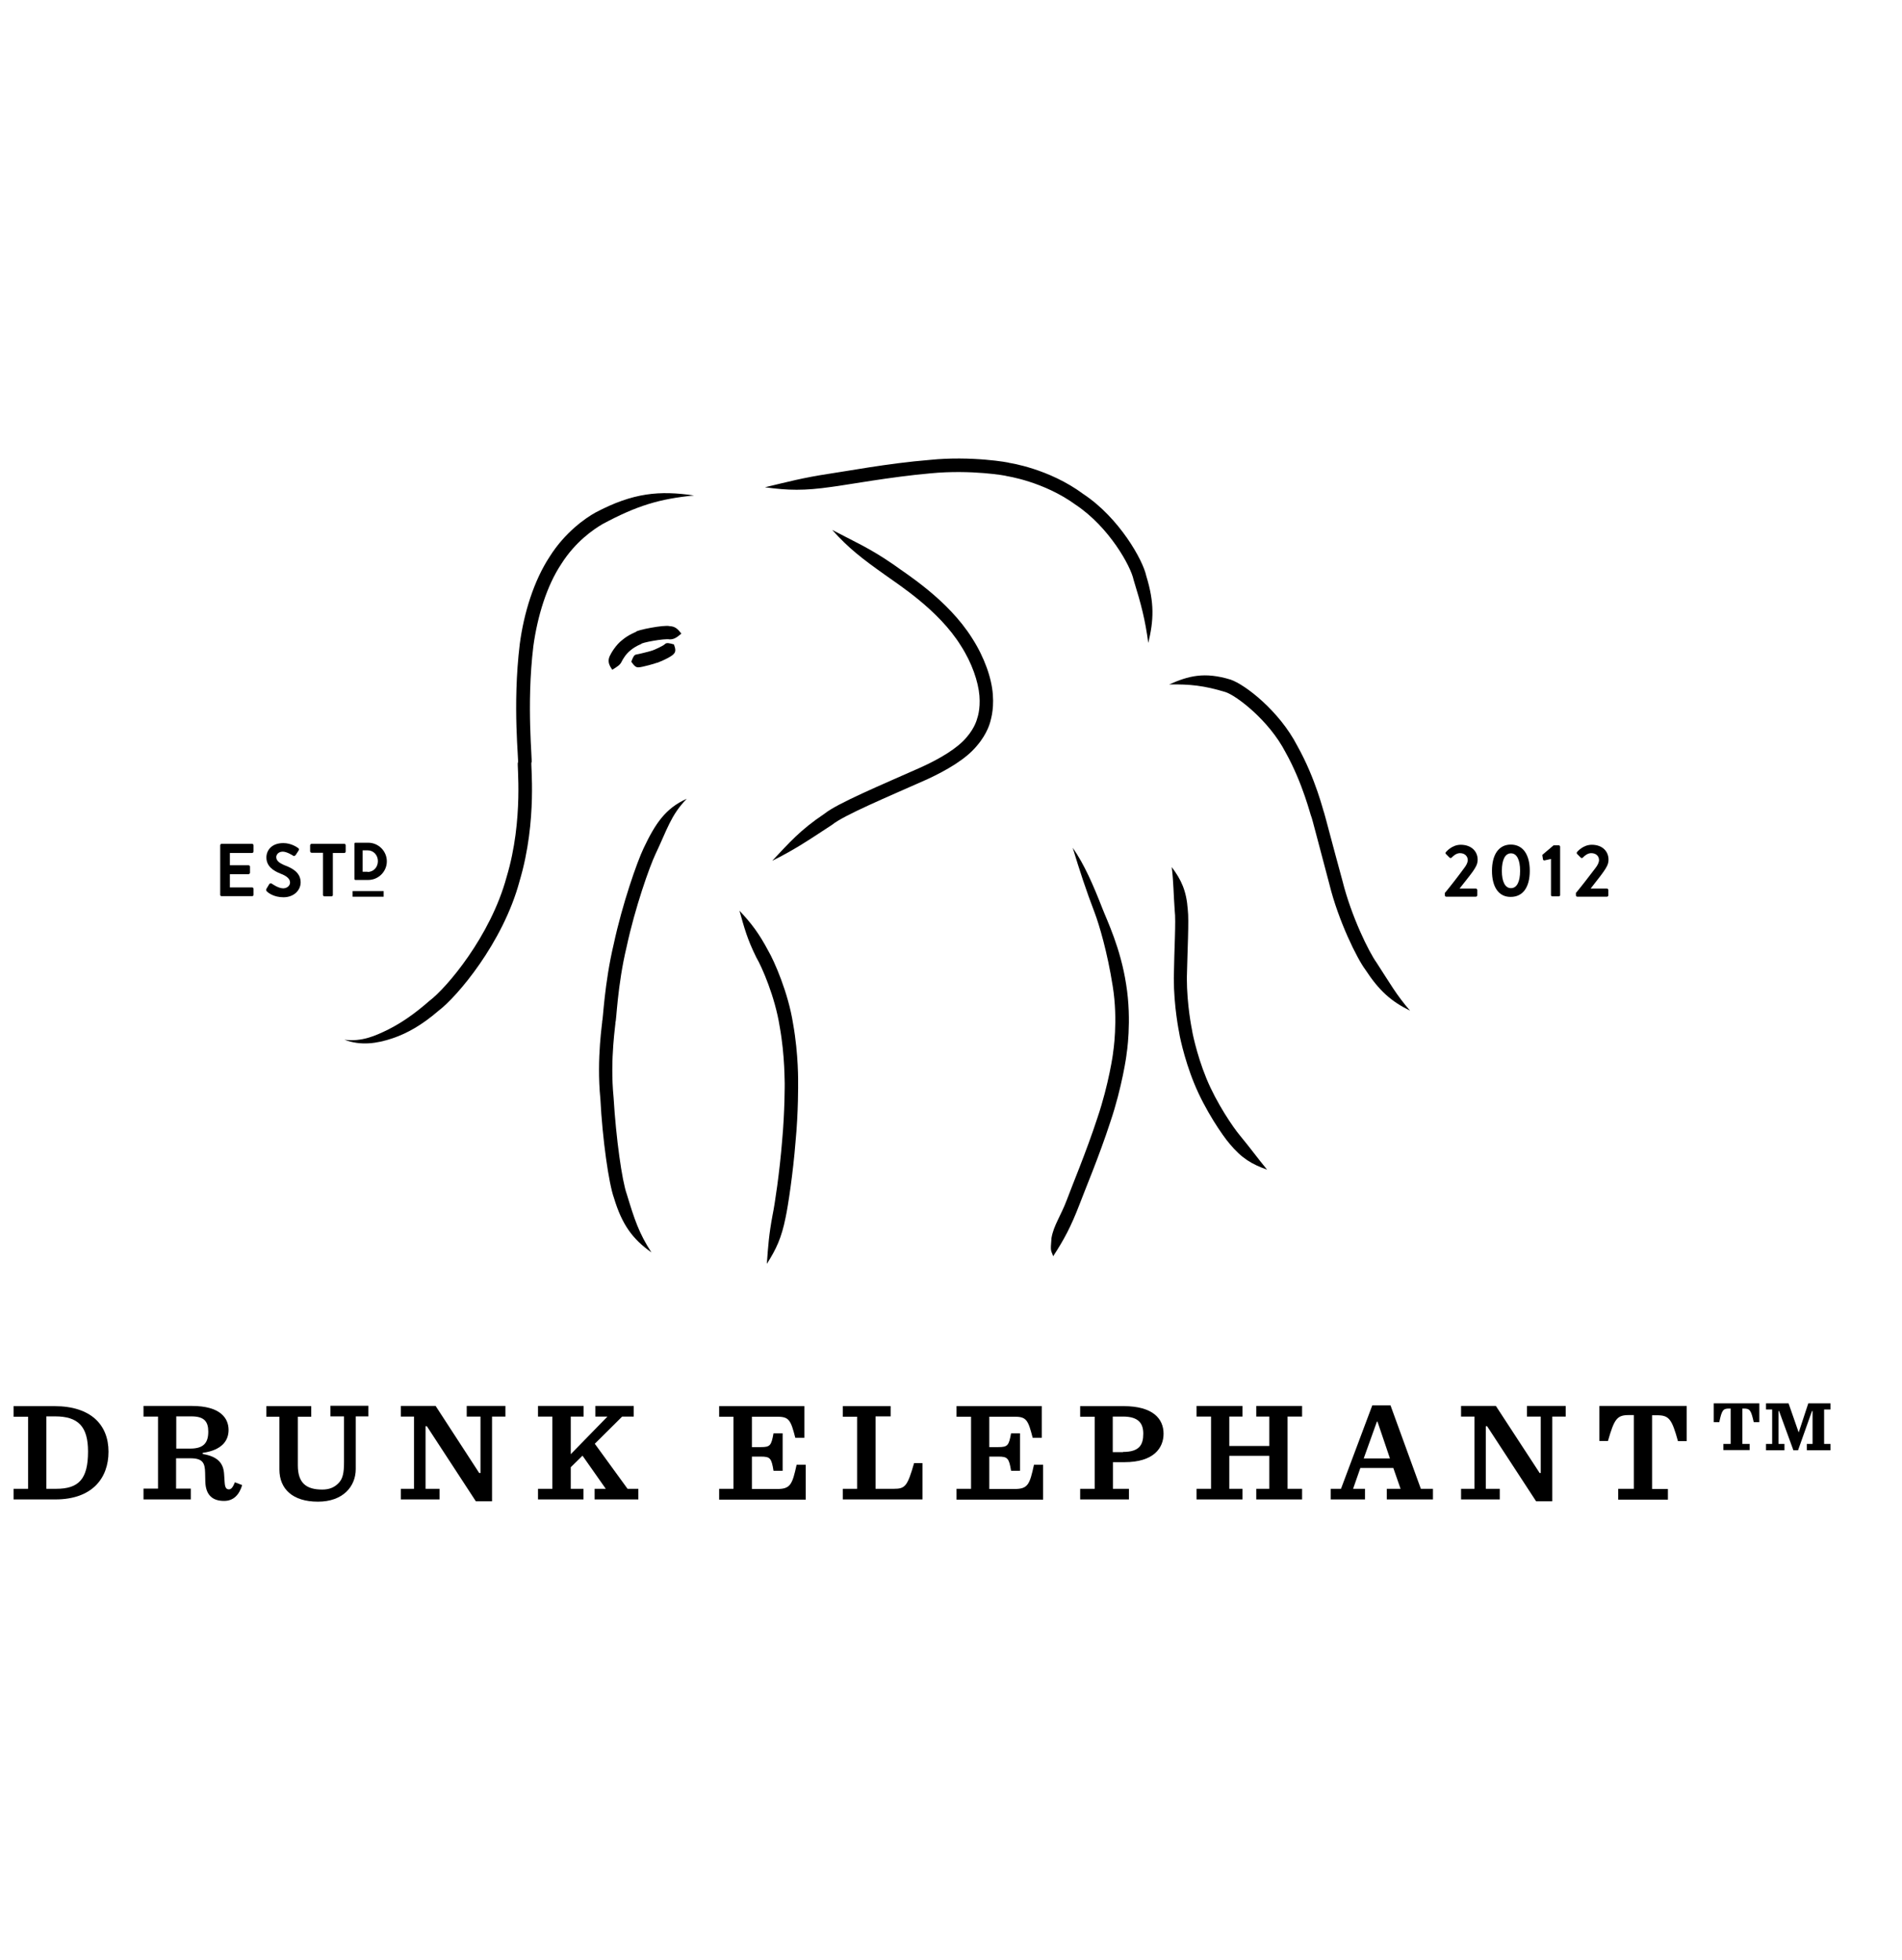 <svg width="164" height="169" viewBox="0 0 164 169" fill="none" xmlns="http://www.w3.org/2000/svg">
<path d="M124.568 77.007C125.002 76.493 125.82 75.434 126.237 74.857C126.43 74.616 126.559 74.359 126.559 74.15C126.559 73.861 126.334 73.556 125.885 73.556C125.579 73.556 125.322 73.781 125.162 73.942C125.114 73.99 125.049 73.99 124.985 73.942L124.681 73.636C124.632 73.588 124.616 73.524 124.681 73.46C124.681 73.46 125.178 72.834 125.949 72.834C126.88 72.834 127.41 73.412 127.41 74.118C127.41 74.535 127.217 74.809 126.976 75.162C126.687 75.563 126.206 76.157 125.852 76.606H127.249C127.313 76.606 127.377 76.67 127.377 76.735V77.184C127.377 77.248 127.329 77.313 127.249 77.313H124.713C124.633 77.313 124.584 77.264 124.584 77.184V77.008H124.568V77.007Z" fill="black"/>
<path d="M128.646 75.081C128.646 73.669 129.24 72.818 130.267 72.818C131.311 72.818 131.905 73.669 131.905 75.081C131.905 76.494 131.311 77.328 130.267 77.328C129.24 77.345 128.646 76.494 128.646 75.081ZM131.07 75.081C131.07 74.118 130.781 73.572 130.283 73.572C129.785 73.572 129.497 74.118 129.497 75.081C129.497 76.028 129.785 76.574 130.283 76.574C130.781 76.574 131.07 76.044 131.07 75.081Z" fill="black"/>
<path d="M133.75 74.054L133.173 74.182C133.124 74.198 133.06 74.15 133.044 74.102L132.995 73.781C132.98 73.733 132.995 73.685 133.028 73.669L133.959 72.882H134.408C134.473 72.882 134.521 72.946 134.521 73.011V77.168C134.521 77.232 134.473 77.281 134.408 77.281H133.862C133.782 77.281 133.734 77.232 133.734 77.168V74.054H133.75V74.054Z" fill="black"/>
<path d="M135.869 77.007C136.302 76.493 137.121 75.434 137.554 74.857C137.747 74.616 137.876 74.359 137.876 74.15C137.876 73.861 137.667 73.556 137.201 73.556C136.896 73.556 136.624 73.781 136.479 73.942C136.415 73.99 136.35 73.99 136.302 73.942L135.998 73.636C135.949 73.588 135.933 73.524 135.981 73.46C135.981 73.46 136.479 72.834 137.25 72.834C138.181 72.834 138.694 73.412 138.694 74.118C138.694 74.535 138.502 74.809 138.261 75.162C137.988 75.563 137.491 76.157 137.154 76.606H138.55C138.614 76.606 138.679 76.67 138.679 76.735V77.184C138.679 77.248 138.63 77.313 138.55 77.313H136.014C135.933 77.313 135.885 77.264 135.885 77.184V77.008H135.869V77.007Z" fill="black"/>
<path d="M59.843 42.718C56.889 42.285 54.61 42.461 51.334 44.195C50.468 44.677 48.718 45.897 47.401 47.983C46.037 50.054 45.17 52.848 44.817 55.528C44.159 60.938 44.769 65.77 44.657 65.754C44.544 65.738 45.186 70.618 43.677 75.627C42.297 80.716 38.508 85.178 37.032 86.286C35.731 87.426 34.624 88.18 33.484 88.758C32.344 89.32 31.188 89.834 29.695 89.641C31.124 90.186 32.521 89.962 33.821 89.528C35.121 89.095 36.405 88.356 37.802 87.153C39.391 85.965 43.372 81.293 44.801 75.963C46.374 70.682 45.716 65.69 45.828 65.738C45.941 65.738 45.363 60.873 45.989 55.704C46.342 53.136 47.145 50.503 48.397 48.625C49.617 46.699 51.158 45.655 51.945 45.19C54.93 43.585 56.889 43.007 59.843 42.718Z" fill="black"/>
<path d="M65.959 42.012C67.95 42.285 69.346 42.317 71.69 41.98C72.974 41.819 76.779 41.113 80.246 40.808C83.73 40.471 86.828 41.016 86.812 41.048C86.779 41.048 89.974 41.498 92.751 43.521C95.641 45.447 97.503 48.818 97.744 49.99C98.418 52.173 98.739 53.425 99.012 55.432C99.477 53.49 99.558 51.997 98.836 49.653C98.562 48.321 96.524 44.66 93.425 42.606C90.423 40.374 86.988 39.909 87.037 39.909C87.053 39.877 83.746 39.283 80.166 39.652C76.586 39.941 72.797 40.663 71.529 40.84C69.202 41.193 67.918 41.546 65.959 42.012Z" fill="black"/>
<path d="M71.754 45.688C73.183 47.277 74.307 48.145 76.345 49.589C77.421 50.376 80.92 52.575 82.831 55.641C83.81 57.15 84.356 58.787 84.452 59.991C84.548 61.195 84.26 61.934 84.26 61.934C84.26 61.917 84.115 62.688 83.329 63.587C82.558 64.502 81.081 65.401 79.411 66.156C76.056 67.649 72.204 69.254 71.096 70.153C68.961 71.582 68.046 72.673 66.585 74.214C68.495 73.267 69.683 72.465 71.738 71.116C72.765 70.281 76.458 68.74 79.925 67.199C81.627 66.413 83.28 65.449 84.211 64.326C85.175 63.218 85.383 62.222 85.383 62.239C85.367 62.239 85.721 61.324 85.608 59.895C85.512 58.466 84.869 56.652 83.826 55.031C81.723 51.676 78.079 49.444 77.02 48.658C74.948 47.229 73.6 46.667 71.754 45.688Z" fill="black"/>
<path d="M52.795 57.744C53.228 57.471 53.469 57.342 53.614 57.021C53.694 56.861 53.967 56.363 54.4 56.042C54.802 55.705 55.283 55.528 55.283 55.528C55.235 55.416 57.29 55.031 57.739 55.127C58.141 55.127 58.365 54.95 58.751 54.629C58.446 54.228 58.205 54.003 57.755 53.987C57.273 53.843 54.834 54.34 54.85 54.469C54.85 54.485 54.24 54.693 53.678 55.159C53.084 55.608 52.682 56.331 52.57 56.572C52.378 57.005 52.506 57.342 52.795 57.744Z" fill="black"/>
<path d="M54.433 57.053C54.674 57.391 54.834 57.567 55.075 57.535C55.332 57.535 56.6 57.182 56.6 57.15C56.584 57.214 57.9 56.652 58.093 56.379C58.285 56.187 58.253 55.946 58.109 55.56C57.707 55.448 57.499 55.4 57.355 55.512C57.242 55.673 56.279 56.09 56.231 56.09C56.231 56.106 55.107 56.395 54.883 56.427C54.674 56.443 54.577 56.668 54.433 57.053Z" fill="black"/>
<path d="M59.217 68.869C57.37 69.687 56.487 71.036 55.492 73.139C54.93 74.311 53.662 77.939 52.923 81.374C52.105 84.809 51.992 88.02 51.928 88.004C51.977 87.988 51.414 91.182 51.768 94.746C51.944 98.197 52.49 102.05 52.94 103.286C53.63 105.582 54.545 106.834 56.166 107.974C55.09 106.32 54.706 105.132 54.047 102.965C53.63 101.809 53.116 98.133 52.907 94.634C52.57 91.231 53.116 88.133 53.068 88.116C53.148 88.116 53.228 84.97 54.031 81.631C54.754 78.26 56.006 74.712 56.535 73.604C57.515 71.55 57.836 70.281 59.217 68.869Z" fill="black"/>
<path d="M63.76 78.516C64.177 79.993 64.418 80.941 65.221 82.562C65.686 83.348 66.826 85.933 67.227 88.501C67.693 91.038 67.645 93.43 67.661 93.413C67.661 93.413 67.677 95.773 67.436 98.39C67.227 101.007 66.81 103.832 66.617 104.747C66.296 106.465 66.232 107.444 66.12 108.969C66.938 107.685 67.388 106.722 67.741 104.956C67.95 103.992 68.383 101.119 68.592 98.47C68.849 95.822 68.817 93.381 68.817 93.381C68.817 93.381 68.865 90.941 68.383 88.261C67.966 85.579 66.746 82.834 66.248 81.984C65.445 80.475 64.803 79.624 63.76 78.516Z" fill="black"/>
<path d="M92.494 73.091C93.088 75.049 93.65 76.767 94.388 78.693C94.774 79.72 95.48 82.064 95.946 85.034C96.427 88.004 95.977 90.749 95.977 90.749C95.994 90.749 95.608 93.478 94.629 96.367C93.682 99.273 92.382 102.371 91.996 103.43C91.467 104.843 90.857 105.63 90.664 106.737C90.552 108.006 90.632 107.765 90.809 108.311C91.772 106.833 92.334 105.774 93.072 103.864C93.458 102.82 94.774 99.706 95.737 96.736C96.748 93.766 97.15 90.909 97.134 90.909C97.134 90.925 97.615 88.036 97.102 84.873C96.62 81.727 95.448 79.351 95.047 78.308C94.276 76.333 93.505 74.535 92.494 73.091Z" fill="black"/>
<path d="M100.81 59.012C102.607 58.98 103.828 59.108 105.674 59.67C106.605 59.975 109.414 62.094 110.843 64.856C112.352 67.552 113.026 70.394 113.058 70.378C113.091 70.362 113.797 73.139 114.631 76.253C115.402 79.383 117.007 82.642 117.73 83.605C118.918 85.419 119.945 86.334 121.582 87.137C120.394 85.772 119.833 84.745 118.693 82.995C118.035 82.08 116.526 79.03 115.755 75.948C114.92 72.898 114.182 70.056 114.166 70.056C114.134 70.073 113.476 67.183 111.854 64.293C110.313 61.307 107.376 59.028 106.107 58.594C103.843 57.904 102.479 58.274 100.81 59.012Z" fill="black"/>
<path d="M101.035 74.76C101.196 76.125 101.18 76.992 101.292 78.532C101.405 79.368 101.244 81.904 101.212 84.344C101.212 86.784 101.661 88.967 101.661 88.967C101.645 88.967 102.047 91.166 102.978 93.43C103.909 95.709 105.418 97.909 106.012 98.599C107.072 99.883 107.954 100.38 109.255 100.846C108.372 99.77 107.875 99.064 106.895 97.876C106.366 97.25 104.905 95.131 104.022 92.98C103.139 90.829 102.754 88.742 102.77 88.742C102.77 88.742 102.336 86.655 102.336 84.328C102.385 82 102.529 79.335 102.417 78.436C102.303 76.799 101.854 75.852 101.035 74.76Z" fill="black"/>
<path d="M18.988 72.882C18.988 72.818 19.036 72.753 19.1 72.753H21.733C21.813 72.753 21.861 72.817 21.861 72.882V73.411C21.861 73.475 21.813 73.54 21.733 73.54H19.822V74.599H21.428C21.491 74.599 21.556 74.663 21.556 74.712V75.242C21.556 75.305 21.492 75.37 21.428 75.37H19.822V76.51H21.733C21.813 76.51 21.861 76.574 21.861 76.622V77.152C21.861 77.216 21.813 77.264 21.733 77.264H19.1C19.036 77.264 18.987 77.216 18.987 77.152V72.882H18.988Z" fill="black"/>
<path d="M22.97 76.638L23.21 76.237C23.274 76.14 23.371 76.14 23.435 76.188C23.467 76.204 23.997 76.59 24.414 76.59C24.751 76.59 25.008 76.365 25.008 76.092C25.008 75.771 24.735 75.53 24.189 75.322C23.579 75.081 22.97 74.695 22.97 73.925C22.97 73.347 23.387 72.689 24.43 72.689C25.088 72.689 25.586 73.026 25.715 73.122C25.779 73.154 25.795 73.267 25.747 73.331L25.506 73.7C25.458 73.78 25.345 73.829 25.281 73.78C25.233 73.748 24.735 73.427 24.382 73.427C24.013 73.427 23.82 73.684 23.82 73.893C23.82 74.198 24.061 74.407 24.575 74.615C25.217 74.856 25.923 75.242 25.923 76.076C25.923 76.75 25.345 77.36 24.446 77.36C23.628 77.36 23.146 76.991 23.017 76.863C22.953 76.783 22.921 76.75 22.97 76.638Z" fill="black"/>
<path d="M27.865 73.524H26.87C26.806 73.524 26.741 73.46 26.741 73.395V72.881C26.741 72.817 26.805 72.753 26.87 72.753H29.695C29.759 72.753 29.808 72.817 29.808 72.881V73.411C29.808 73.475 29.759 73.54 29.695 73.54H28.7V77.168C28.7 77.231 28.652 77.28 28.572 77.28H27.977C27.913 77.28 27.849 77.231 27.849 77.168V73.524H27.865V73.524Z" fill="black"/>
<path d="M30.561 72.753C30.561 72.689 30.594 72.657 30.642 72.657H31.749C32.632 72.657 33.355 73.379 33.355 74.262C33.355 75.145 32.632 75.868 31.749 75.868H30.642C30.594 75.868 30.561 75.819 30.561 75.787V72.753ZM31.701 75.177C32.215 75.177 32.584 74.76 32.584 74.246C32.584 73.732 32.215 73.315 31.701 73.315H31.268V75.161H31.701V75.177Z" fill="black"/>
<path d="M33.081 76.831H30.4V77.313H33.081V76.831Z" fill="black"/>
<path d="M148.584 124.492H149.225V121.442H149.065C148.567 121.442 148.455 121.603 148.246 122.614H147.765V120.992H151.698V122.614H151.216C150.991 121.619 150.895 121.442 150.381 121.442H150.236V124.492H150.863V125.021H148.6V124.492H148.584Z" fill="black"/>
<path d="M152.275 124.492H152.805V121.522H152.275V120.992H154.218L155.085 123.481H155.101L155.92 120.992H157.83V121.522H157.284V124.492H157.83V125.038H155.791V124.492H156.289V121.651H156.24L155.037 125.038H154.635L153.399 121.651H153.351V124.492H153.865V125.038H152.275V124.492Z" fill="black"/>
<path d="M1.169 128.361H2.421V122.148H1.169V121.234H4.7C7.815 121.234 9.356 122.823 9.356 125.166C9.356 127.462 7.927 129.276 4.78 129.276H1.169V128.361ZM4.845 128.361C6.787 128.361 7.59 127.526 7.59 125.15C7.59 123.015 6.771 122.116 4.749 122.116H3.994V128.361H4.845Z" fill="black"/>
<path d="M15.199 128.345H16.451V129.276H12.373V128.345H13.625V122.132H12.373V121.217H16.547C18.987 121.217 19.709 122.261 19.709 123.288C19.709 124.187 19.163 125.022 17.478 125.263V125.359C18.842 125.584 19.276 126.21 19.324 127.109L19.372 127.832C19.404 128.265 19.517 128.409 19.741 128.409C19.934 128.409 20.078 128.233 20.255 127.799L20.881 128.04C20.641 128.843 20.159 129.405 19.325 129.405C18.361 129.405 17.735 128.939 17.703 127.735L17.687 126.981C17.671 126.13 17.479 125.729 16.419 125.729H15.183V128.345H15.199V128.345ZM16.402 124.894C17.558 124.894 17.959 124.396 17.959 123.433C17.959 122.582 17.622 122.116 16.515 122.116H15.198V124.894H16.402Z" fill="black"/>
<path d="M24.092 126.692V122.149H22.969V121.234H26.837V122.149H25.681V126.338C25.681 127.864 26.404 128.426 27.785 128.426C28.411 128.426 28.828 128.233 29.165 127.896C29.567 127.511 29.663 126.965 29.663 126.066V122.117H28.491V121.202H31.765V122.117H30.674V126.659C30.674 128.152 29.583 129.469 27.415 129.469C25.216 129.469 24.092 128.361 24.092 126.692Z" fill="black"/>
<path d="M36.807 122.967H36.695V128.361H37.899V129.276H34.56V128.361H35.699V122.132H34.56V121.217H37.562L41.318 126.996H41.43V122.132H40.243V121.217H43.581V122.132H42.426V129.436H41.029L36.807 122.967Z" fill="black"/>
<path d="M49.215 128.361H50.307V129.276H46.39V128.361H47.626V122.132H46.39V121.217H50.323V122.132H49.215V125.375L52.378 122.132H51.334V121.217H54.641V122.132H53.646L51.286 124.476L54.111 128.361H55.042V129.276H51.27V128.361H52.233L50.227 125.504L49.215 126.499V128.361Z" fill="black"/>
<path d="M62.009 128.361H63.245V122.148H62.009V121.234H69.361V123.963H68.575C68.189 122.47 68.045 122.148 67.066 122.148H64.835V124.765H65.605C66.407 124.765 66.504 124.637 66.696 123.577H67.483V126.804H66.696C66.52 125.712 66.407 125.584 65.605 125.584H64.835V128.377H67.018C68.157 128.377 68.318 127.976 68.687 126.29H69.474V129.292H62.009V128.361H62.009Z" fill="black"/>
<path d="M76.795 121.217V122.116H75.494V128.361H77.067C78.046 128.361 78.239 128.152 78.817 126.146H79.54V129.276H72.669V128.361H73.905V122.149H72.669V121.234H76.795V121.217Z" fill="black"/>
<path d="M82.477 128.361H83.729V122.148H82.477V121.233H89.829V123.962H89.043C88.657 122.469 88.513 122.148 87.533 122.148H85.302V124.765H86.072C86.891 124.765 86.987 124.636 87.18 123.577H87.951V126.804H87.18C87.003 125.712 86.875 125.583 86.072 125.583H85.302V128.377H87.485C88.641 128.377 88.786 127.975 89.154 126.29H89.941V129.292H82.477V128.361Z" fill="black"/>
<path d="M93.137 128.361H94.389V122.148H93.137V121.233H96.877C99.397 121.233 100.328 122.309 100.328 123.609C100.328 124.829 99.494 126.065 96.957 126.065H95.962V128.361H97.343V129.276H93.137V128.361ZM96.829 125.182C98.242 125.182 98.579 124.572 98.579 123.609C98.579 122.742 98.194 122.132 96.829 122.132H95.947V125.198H96.829V125.182Z" fill="black"/>
<path d="M103.17 128.361H104.422V122.132H103.17V121.217H107.135V122.132H105.995V124.669H109.447V122.132H108.323V121.217H112.272V122.132H111.02V128.361H112.272V129.276H108.323V128.361H109.447V125.519H105.995V128.361H107.135V129.276H103.17V128.361Z" fill="black"/>
<path d="M120.138 126.563H117.297L116.67 128.361H117.698V129.276H114.744V128.361H115.627L118.324 121.169H119.897L122.513 128.361H123.556V129.276H119.576V128.361H120.764L120.138 126.563ZM117.586 125.744H119.849L118.773 122.566H118.725L117.586 125.744Z" fill="black"/>
<path d="M128.228 122.967H128.116V128.361H129.319V129.276H125.98V128.361H127.136V122.132H125.98V121.217H128.982L132.755 126.996H132.851V122.132H131.663V121.217H135.002V122.132H133.846V129.436H132.45L128.228 122.967Z" fill="black"/>
<path d="M139.514 128.361H140.878V122.004H140.445C139.417 122.004 139.193 122.341 138.647 124.236H137.908V121.217H145.437V124.252H144.683C144.153 122.341 143.912 122.02 142.885 122.02H142.452V128.377H143.816V129.292H139.53V128.361H139.514Z" fill="black"/>
</svg>
